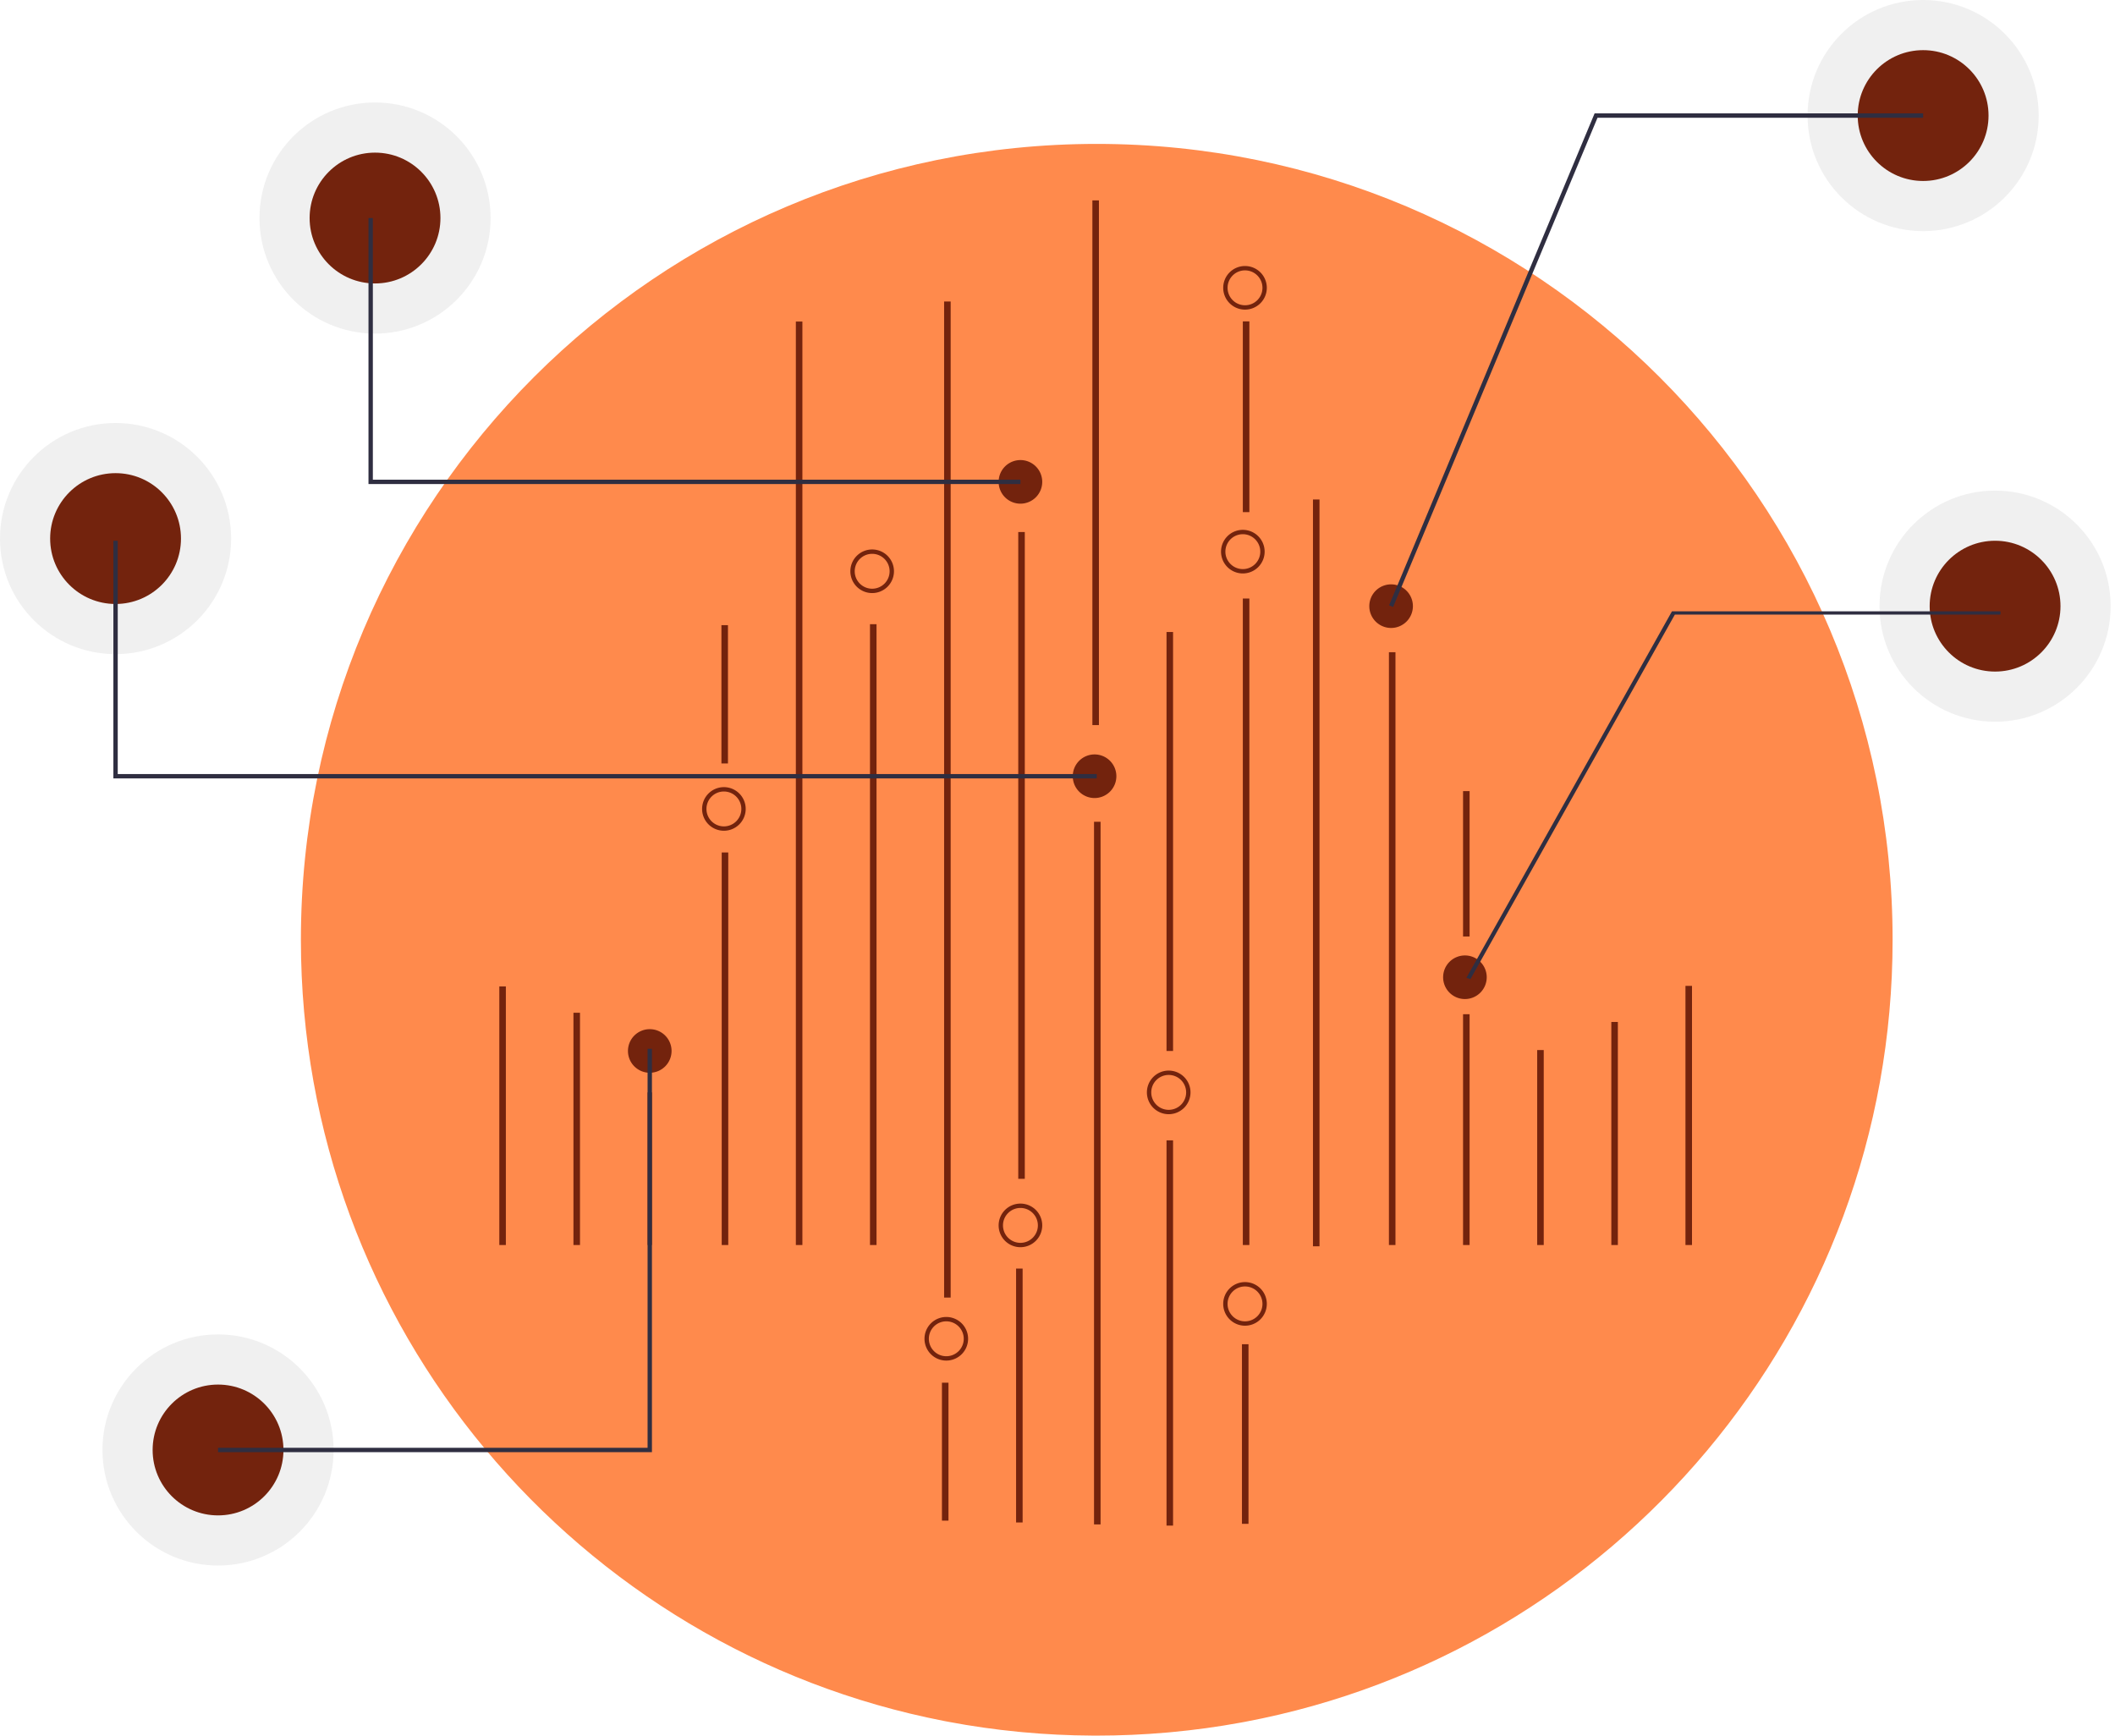 <?xml version="1.0" encoding="UTF-8" standalone="no"?>
<svg
   xmlns:dc="http://purl.org/dc/elements/1.1/"
   xmlns:cc="http://creativecommons.org/ns#"
   xmlns:rdf="http://www.w3.org/1999/02/22-rdf-syntax-ns#"
   xmlns:svg="http://www.w3.org/2000/svg"
   xmlns="http://www.w3.org/2000/svg"
   xmlns:sodipodi="http://sodipodi.sourceforge.net/DTD/sodipodi-0.dtd"
   xmlns:inkscape="http://www.inkscape.org/namespaces/inkscape"
   id="f4673761-b724-4a95-a095-d2125482816e"
   data-name="Layer 1"
   width="970"
   height="796"
   viewBox="0 0 970 796"
   version="1.1"
   sodipodi:docname="logo.svg"
   inkscape:version="1.0.1 (3bc2e813f5, 2020-09-07)">
  <defs
     id="defs1606" />
  <sodipodi:namedview
     pagecolor="#ffffff"
     bordercolor="#666666"
     borderopacity="1"
     objecttolerance="10"
     gridtolerance="10"
     guidetolerance="10"
     inkscape:pageopacity="0"
     inkscape:pageshadow="2"
     inkscape:window-width="1920"
     inkscape:window-height="1149"
     id="namedview1604"
     showgrid="false"
     inkscape:zoom="1.2035176"
     inkscape:cx="478.75489"
     inkscape:cy="385.96261"
     inkscape:window-x="1080"
     inkscape:window-y="277"
     inkscape:window-maximized="1"
     inkscape:current-layer="f4673761-b724-4a95-a095-d2125482816e"
     inkscape:document-rotation="0" />
  <title
     id="title1453">hologram</title>
  <circle
     cx="915"
     cy="278"
     r="53"
     fill="#cccccc"
     opacity="0.3"
     id="circle1455" />
  <circle
     cx="915"
     cy="278"
     r="30"
     fill="#73230d"
     id="circle1457" />
  <circle
     cx="882"
     cy="53"
     r="53"
     fill="#ccc"
     opacity="0.3"
     id="circle1459" />
  <circle
     cx="882"
     cy="53"
     r="30"
     fill="#73230d"
     id="circle1461" />
  <circle
     cx="53"
     cy="247"
     r="53"
     fill="#cccccc"
     opacity="0.3"
     id="circle1463" />
  <circle
     cx="53"
     cy="247"
     r="30"
     fill="#73230d"
     id="circle1465" />
  <circle
     cx="100"
     cy="665"
     r="53"
     fill="#ccc"
     opacity="0.3"
     id="circle1467" />
  <circle
     cx="100"
     cy="665"
     r="30"
     fill="#73230d"
     id="circle1469" />
  <circle
     cx="172"
     cy="100"
     r="53"
     fill="#ccc"
     opacity="0.3"
     id="circle1471" />
  <circle
     cx="172"
     cy="100"
     r="30"
     fill="#73230d"
     id="circle1473" />
  <path
     d="M983,483c0,178.34-127.91,326.81-297,358.67-.66.13-1.33.25-2,.37q-15.765,2.895-32,4.39c-.67.07-1.33.13-2,.18q-15.81,1.38-32,1.39c-.67,0-1.33,0-2-.01q-16.17-.075-32-1.56c-.67-.05-1.33-.12-2-.19q-16.215-1.575-32-4.57c-.67-.12-1.34-.25-2-.38C379.9,808.64,253,660.64,253,483c0-201.58,163.42-365,365-365S983,281.42,983,483Z"
     transform="translate(-115 -52)"
     fill="#ff8a4c"
     id="path1475" />
  <rect
     x="570"
     y="274.5"
     width="3"
     height="296.5"
     fill="#73230d"
     id="rect1477" />
  <rect
     x="570"
     y="147.402"
     width="3"
     height="87.472"
     fill="#73230d"
     id="rect1479" />
  <rect
     x="433"
     y="138.275"
     width="3"
     height="456.821"
     fill="#73230d"
     id="rect1481"
     style="stroke-width:1.027" />
  <rect
     x="467"
     y="244"
     width="3"
     height="296.638"
     fill="#73230d"
     id="rect1485" />
  <rect
     x="501"
     y="91.903"
     width="3"
     height="240.642"
     fill="#73230d"
     id="rect1489"
     style="stroke-width:0.935" />
  <rect
     x="535"
     y="289.855"
     width="3"
     height="192.145"
     fill="#73230d"
     id="rect1493"
     style="stroke-width:0.709" />
  <rect
     x="535"
     y="523"
     width="3"
     height="176.682"
     fill="#73230d"
     id="rect1495"
     style="stroke-width:0.908" />
  <rect
     x="399"
     y="286.275"
     width="3"
     height="284.725"
     fill="#73230d"
     id="rect1505" />
  <rect
     x="365"
     y="147.469"
     width="3"
     height="423.531"
     fill="#73230d"
     id="rect1507"
     style="stroke-width:1.068" />
  <rect
     x="331"
     y="390.968"
     width="3"
     height="180.032"
     fill="#73230d"
     id="rect1511" />
  <rect
     x="297"
     y="501"
     width="2"
     height="70"
     fill="#73230d"
     id="rect1515" />
  <rect
     x="263"
     y="464.474"
     width="3"
     height="106.526"
     fill="#73230d"
     id="rect1519"
     style="stroke-width:0.798" />
  <rect
     x="229"
     y="452.405"
     width="3"
     height="118.595"
     fill="#73230d"
     id="rect1521"
     style="stroke-width:0.672" />
  <rect
     x="637"
     y="299.126"
     width="3"
     height="271.874"
     fill="#73230d"
     id="rect1531" />
  <rect
     x="671"
     y="362.826"
     width="3"
     height="66.673"
     fill="#73230d"
     id="rect1535"
     style="stroke-width:0.619" />
  <rect
     x="671"
     y="465.147"
     width="3"
     height="105.853"
     fill="#73230d"
     id="rect1537"
     style="stroke-width:1.867" />
  <rect
     x="705"
     y="481.583"
     width="3"
     height="89.417"
     fill="#73230d"
     id="rect1539"
     style="stroke-width:0.538" />
  <rect
     x="739"
     y="468.696"
     width="3"
     height="102.304"
     fill="#73230d"
     id="rect1543"
     style="stroke-width:0.847" />
  <rect
     x="773"
     y="452.151"
     width="3"
     height="118.849"
     fill="#73230d"
     id="rect1545"
     style="stroke-width:0.672" />
  <path
     d="M549,676a10,10,0,1,1,10-10A10.012,10.012,0,0,1,549,676Zm0-18a8,8,0,1,0,8,8A8.009,8.009,0,0,0,549,658Z"
     transform="translate(-115 -52)"
     fill="#73230d"
     id="path1547" />
  <path
     d="M583,624a10,10,0,1,1,10-10A10.012,10.012,0,0,1,583,624Zm0-18a8,8,0,1,0,8,8A8.009,8.009,0,0,0,583,606Z"
     transform="translate(-115 -52)"
     fill="#73230d"
     id="path1549" />
  <path
     d="m 571,608 a 10,10 0 1 1 10,-10 10.012,10.012 0 0 1 -10,10 z m 0,-18 a 8,8 0 1 0 8,8 8.009,8.009 0 0 0 -8,-8 z"
     fill="#73230d"
     id="path1551" />
  <path
     d="M651,563a10,10,0,1,1,10-10A10.012,10.012,0,0,1,651,563Zm0-18a8,8,0,1,0,8,8A8.009,8.009,0,0,0,651,545Z"
     transform="translate(-115 -52)"
     fill="#73230d"
     id="path1555" />
  <path
     d="m 502,366 a 10,10 0 1 1 10,-10 10.011,10.011 0 0 1 -10,10 z"
     fill="#73230d"
     id="path1557" />
  <path
     d="M685,315a10,10,0,1,1,10-10A10.011,10.011,0,0,1,685,315Zm0-18a8,8,0,1,0,8,8A8.009,8.009,0,0,0,685,297Z"
     transform="translate(-115 -52)"
     fill="#73230d"
     id="path1559" />
  <path
     d="M447,433a10,10,0,1,1,10-10A10.011,10.011,0,0,1,447,433Zm0-18a8,8,0,1,0,8,8A8.009,8.009,0,0,0,447,415Z"
     transform="translate(-115 -52)"
     fill="#73230d"
     id="path1561" />
  <path
     d="M413,544a10,10,0,1,1,10-10A10.011,10.011,0,0,1,413,544Z"
     transform="translate(-115 -52)"
     fill="#73230d"
     id="path1565" />
  <path
     d="m 571,142 a 10,10 0 1 1 10,-10 10.011,10.011 0 0 1 -10,10 z m 0,-18 a 8,8 0 1 0 8,8 8.009,8.009 0 0 0 -8,-8 z"
     fill="#73230d"
     id="path1567" />
  <path
     d="M515,324a10,10,0,1,1,10-10A10.011,10.011,0,0,1,515,324Zm0-18a8,8,0,1,0,8,8A8.009,8.009,0,0,0,515,306Z"
     transform="translate(-115 -52)"
     fill="#73230d"
     id="path1569" />
  <path
     d="M583,283a10,10,0,1,1,10-10A10.011,10.011,0,0,1,583,283Z"
     transform="translate(-115 -52)"
     fill="#73230d"
     id="path1585" />
  <path
     d="M753,340a10,10,0,1,1,10-10A10.011,10.011,0,0,1,753,340Z"
     transform="translate(-115 -52)"
     fill="#73230d"
     id="path1591" />
  <polygon
     points="638.923 278.386 637.077 277.614 731.334 52 882 52 882 54 732.666 54 638.923 278.386"
     fill="#2f2e41"
     id="polygon1595" />
  <polygon
     points="54,254 54,361 503,361 503,363 52,363 52,254 "
     fill="#2f2e41"
     id="polygon1597"
     transform="translate(0,-6)" />
  <polygon
     points="468 222 169 222 169 100 171 100 171 220 468 220 468 222"
     fill="#2f2e41"
     id="polygon1599" />
  <polygon
     points="299 666 100 666 100 664 297 664 297 481 299 481 299 666"
     fill="#2f2e41"
     id="polygon1601" />
  <rect
     x="602.165"
     y="229.079"
     width="3"
     height="342.504"
     fill="#73230d"
     id="rect1477-3"
     style="stroke-width:1.075" />
  <rect
     x="330.866"
     y="286.718"
     width="3"
     height="63.424"
     fill="#73230d"
     id="rect1511-3"
     style="stroke-width:0.594" />
  <path
     d="m 671.858,458.192 a 10,10 0 1 1 10,-10 10.011,10.011 0 0 1 -10,10 z"
     fill="#73230d"
     id="path1589" />
  <polygon
     points="638.923,278.386 637.077,277.614 731.334,52 882,52 882,54 732.666,54 "
     fill="#2f2e41"
     id="polygon1595-6"
     transform="matrix(1,0,0,0.745,35.474,241.636)" />
  <rect
     x="569.598"
     y="616.497"
     width="3"
     height="82.37"
     fill="#73230d"
     id="rect1495-7"
     style="stroke-width:0.62" />
  <rect
     x="501.753"
     y="376.888"
     width="3"
     height="322.251"
     fill="#73230d"
     id="rect1495-5"
     style="stroke-width:1.227" />
  <rect
     x="466.003"
     y="581.805"
     width="3"
     height="116.437"
     fill="#73230d"
     id="rect1495-7-3"
     style="stroke-width:0.737" />
  <rect
     x="432.003"
     y="634.143"
     width="3"
     height="63.259"
     fill="#73230d"
     id="rect1495-7-3-5"
     style="stroke-width:0.543" />
</svg>
